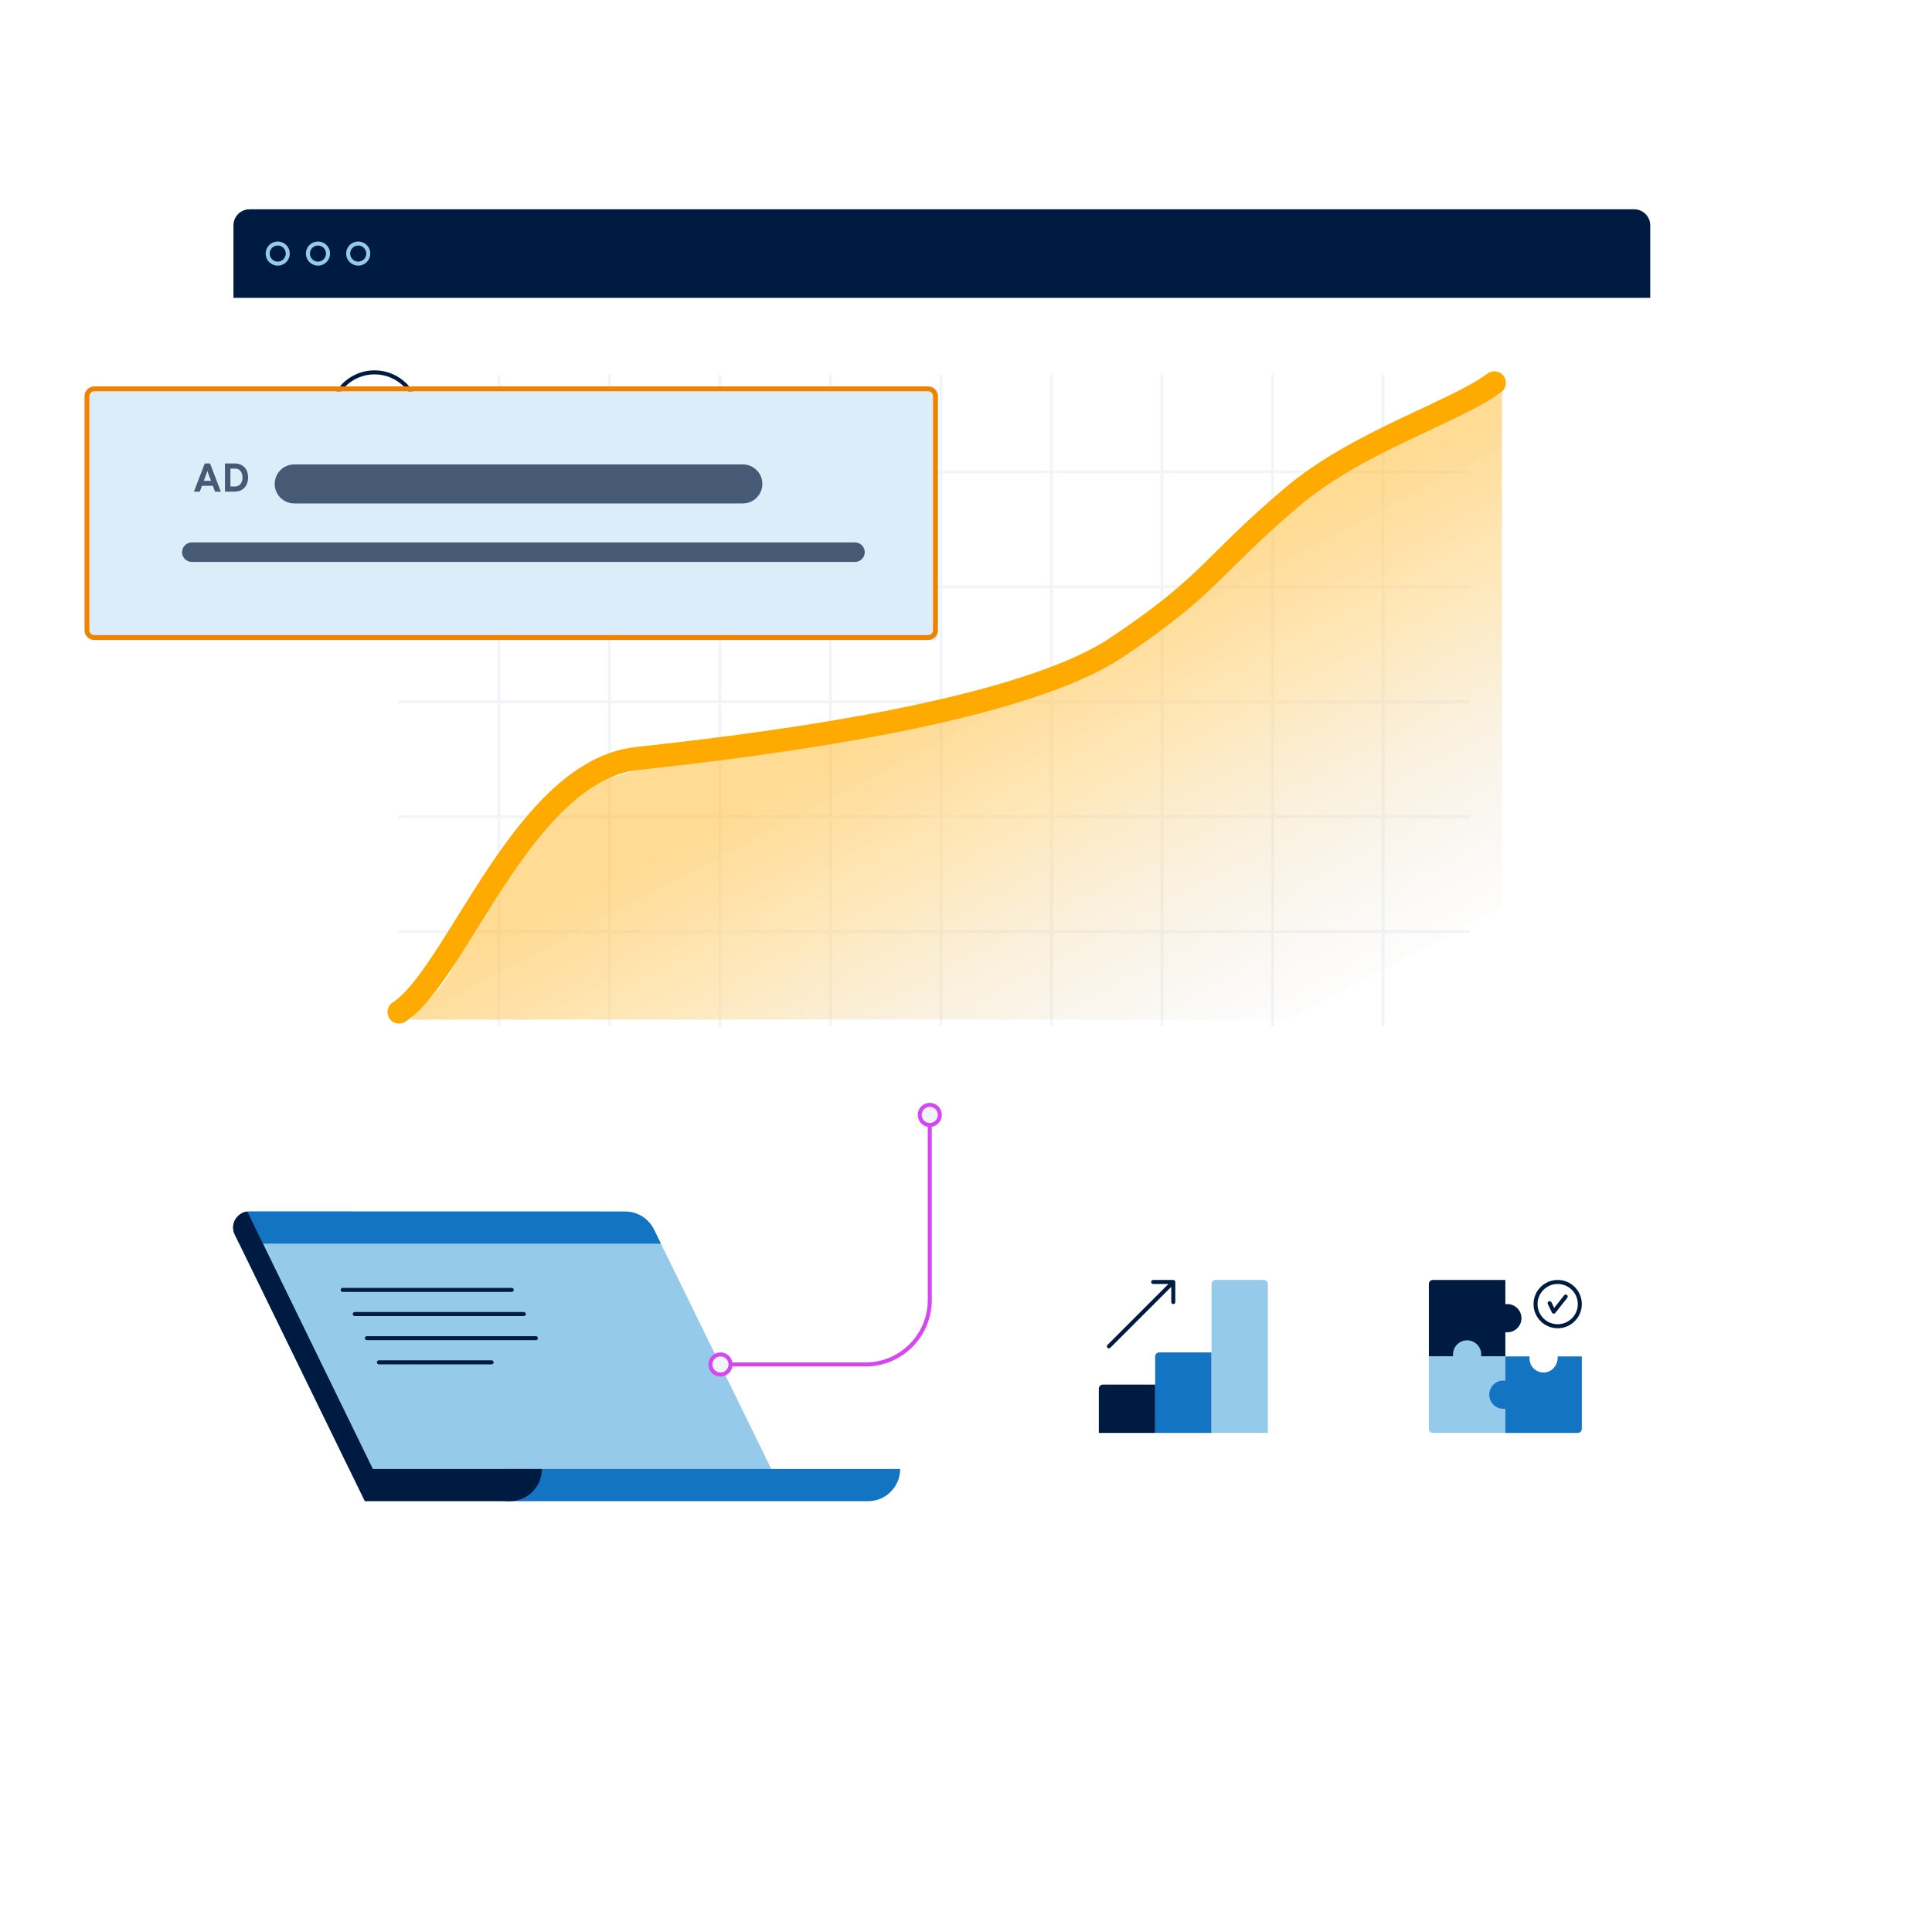 <?xml version="1.0" encoding="UTF-8"?>
<svg xmlns="http://www.w3.org/2000/svg" width="480" height="480" viewBox="0 0 480 480" fill="none">
  <g filter="url(#filter0_d_388_1538)">
    <path d="M410 69V273C410 275.21 408.21 277 406 277H62C59.79 277 58 275.21 58 273V69H410Z" fill="white"></path>
    <path d="M62 47H406C408.21 47 410 48.79 410 51V69H58V51C58 48.79 59.79 47 62 47Z" fill="#001B41"></path>
    <path d="M69 60.5C70.381 60.5 71.5 59.381 71.5 58C71.5 56.619 70.381 55.5 69 55.5C67.619 55.5 66.5 56.619 66.5 58C66.5 59.381 67.619 60.5 69 60.5Z" stroke="#95CAEB"></path>
    <path d="M79 60.5C80.381 60.5 81.5 59.381 81.5 58C81.5 56.619 80.381 55.5 79 55.5C77.619 55.5 76.5 56.619 76.5 58C76.5 59.381 77.619 60.5 79 60.5Z" stroke="#95CAEB"></path>
    <path d="M89 60.5C90.381 60.5 91.5 59.381 91.5 58C91.5 56.619 90.381 55.5 89 55.5C87.619 55.5 86.5 56.619 86.5 58C86.5 59.381 87.619 60.5 89 60.5Z" stroke="#95CAEB"></path>
  </g>
  <rect x="98.927" y="116.891" width="266.263" height="0.714" rx="0.357" fill="#F2F5F8"></rect>
  <rect x="98.927" y="145.445" width="266.263" height="0.714" rx="0.357" fill="#F2F5F8"></rect>
  <rect x="98.927" y="174" width="266.263" height="0.714" rx="0.357" fill="#F2F5F8"></rect>
  <rect x="98.927" y="202.555" width="266.263" height="0.714" rx="0.357" fill="#F2F5F8"></rect>
  <rect x="98.927" y="231.11" width="266.263" height="0.714" rx="0.357" fill="#F2F5F8"></rect>
  <rect x="123.605" y="93.004" width="0.714" height="161.993" rx="0.357" fill="#F2F5F8"></rect>
  <rect x="151.062" y="93.004" width="0.714" height="161.993" rx="0.357" fill="#F2F5F8"></rect>
  <rect x="178.518" y="93.004" width="0.714" height="161.993" rx="0.357" fill="#F2F5F8"></rect>
  <rect x="205.974" y="93.004" width="0.714" height="161.993" rx="0.357" fill="#F2F5F8"></rect>
  <rect x="233.43" y="93.004" width="0.714" height="161.993" rx="0.357" fill="#F2F5F8"></rect>
  <rect x="260.888" y="93.004" width="0.714" height="161.993" rx="0.357" fill="#F2F5F8"></rect>
  <rect x="288.343" y="93.004" width="0.714" height="161.993" rx="0.357" fill="#F2F5F8"></rect>
  <rect x="315.8" y="93.004" width="0.714" height="161.993" rx="0.357" fill="#F2F5F8"></rect>
  <rect x="343.257" y="93.004" width="0.714" height="161.993" rx="0.357" fill="#F2F5F8"></rect>
  <path d="M113.941 237.384C109.78 247.183 104.498 249.61 101.958 253.322H373.153V96.891C368.072 100.073 352.592 104.528 341.618 108.346C327.901 113.119 313.446 124.302 305.825 137.028C298.204 149.755 292.675 151.807 275.91 162.943C259.144 174.079 210.481 183.986 193.715 183.986C176.95 183.986 155.176 193.239 144.507 194.829C133.838 196.42 117.5 229 113.941 237.384Z" fill="url(#paint0_linear_388_1538)"></path>
  <path d="M99.133 251.439C113.29 242.491 129.901 191.611 158.216 188.453C179.075 186.127 251.267 178.353 277.444 160.836C301.04 145.047 300.483 140.914 320.932 123.545C337.292 109.651 361.307 102.493 371.27 95.125" stroke="#FFAA00" stroke-width="5.725" stroke-linecap="round"></path>
  <path d="M103.848 103.302C103.848 109.259 99.014 114.093 93.057 114.093C87.1 114.093 82.266 109.259 82.266 103.302C82.266 97.345 87.1 92.511 93.057 92.511C99.014 92.511 103.848 97.345 103.848 103.302Z" stroke="#001B41"></path>
  <path d="M89.244 102.914L91.273 106.856L96.87 99.777" stroke="#001B41" stroke-linecap="round" stroke-linejoin="round"></path>
  <path d="M222.553 106.18C224.136 106.18 225.431 104.885 225.431 103.302C225.431 101.719 224.136 100.424 222.553 100.424H118.956C117.374 100.424 116.079 101.719 116.079 103.302C116.079 104.885 117.374 106.18 118.956 106.18H222.553Z" fill="#95CAEB"></path>
  <path d="M103.848 132.079C103.848 138.036 99.014 142.87 93.057 142.87C87.1 142.87 82.266 138.036 82.266 132.079C82.266 126.122 87.1 121.288 93.057 121.288C99.014 121.288 103.848 126.122 103.848 132.079Z" stroke="#001B41"></path>
  <path d="M89.244 131.69L91.273 135.633L96.87 128.554" stroke="#001B41" stroke-linecap="round" stroke-linejoin="round"></path>
  <path d="M222.553 134.957C224.136 134.957 225.431 133.662 225.431 132.079C225.431 130.496 224.136 129.201 222.553 129.201H118.956C117.374 129.201 116.079 130.496 116.079 132.079C116.079 133.662 117.374 134.957 118.956 134.957H222.553Z" fill="#95CAEB"></path>
  <path d="M155.31 301L61.93 300.98C58.97 300.98 57.04 304.08 58.33 306.73L86.74 364.98H191.64L162.48 305.48C161.14 302.74 158.35 301 155.3 301H155.31Z" fill="#95CAEB"></path>
  <path d="M125.64 364.97H223.64C223.64 369.39 220.06 372.97 215.64 372.97H125.64V364.97Z" fill="#1474C4"></path>
  <path d="M162.49 305.48C161.15 302.74 158.36 301 155.31 301L61.93 300.98C58.97 300.98 57.04 304.08 58.33 306.73L59.43 308.98H164.2L162.49 305.48Z" fill="#1474C4"></path>
  <path d="M92.64 364.97L61.45 301C58.77 301.31 57.11 304.21 58.33 306.72L90.64 372.97H126.64C131.06 372.97 134.64 369.39 134.64 364.97H92.64Z" fill="#001B41"></path>
  <path d="M85.14 320.47H127.14" stroke="#001B41" stroke-miterlimit="10" stroke-linecap="round"></path>
  <path d="M88.14 326.47H130.14" stroke="#001B41" stroke-miterlimit="10" stroke-linecap="round"></path>
  <path d="M91.14 332.47H133.14" stroke="#001B41" stroke-miterlimit="10" stroke-linecap="round"></path>
  <path d="M94.14 338.47H122.14" stroke="#001B41" stroke-miterlimit="10" stroke-linecap="round"></path>
  <g filter="url(#filter1_d_388_1538)">
    <path d="M406 301H342C339.791 301 338 302.791 338 305V369C338 371.209 339.791 373 342 373H406C408.209 373 410 371.209 410 369V305C410 302.791 408.209 301 406 301Z" fill="white"></path>
  </g>
  <g clip-path="url(#clip0_388_1538)">
    <path d="M386.028 326.378C386.01 326.378 385.992 326.378 385.974 326.375C385.803 326.356 385.654 326.251 385.578 326.097L384.55 323.988C384.429 323.739 384.531 323.44 384.78 323.32C385.026 323.2 385.326 323.3 385.448 323.55L386.128 324.945L388.607 321.813C388.78 321.595 389.094 321.56 389.31 321.731C389.526 321.902 389.563 322.217 389.392 322.433L386.42 326.189C386.324 326.31 386.179 326.379 386.027 326.379L386.028 326.378ZM393 324C393 320.691 390.309 318 387 318C383.691 318 381 320.691 381 324C381 327.309 383.691 330 387 330C390.309 330 393 327.309 393 324ZM392 324C392 326.757 389.757 329 387 329C384.243 329 382 326.757 382 324C382 321.243 384.243 319 387 319C389.757 319 392 321.243 392 324Z" fill="#001B41"></path>
    <path d="M374.5 324H374V318H356C355.448 318 355 318.448 355 319V337H374V331H374.5C376.433 331 378 329.433 378 327.5C378 325.567 376.433 324 374.5 324Z" fill="#001B41"></path>
    <path d="M368 337V336.5C368 334.567 366.433 333 364.5 333C362.567 333 361 334.567 361 336.5V337H355V355C355 355.552 355.448 356 356 356H374V337H368Z" fill="#95CAEB"></path>
    <path d="M387 337V337.302C387 339.197 385.581 340.896 383.688 340.995C381.67 341.101 380 339.495 380 337.5V337H374V343H373.5C371.567 343 370 344.567 370 346.5C370 348.433 371.567 350 373.5 350H374V356H392C392.552 356 393 355.552 393 355V337H387Z" fill="#1474C4"></path>
  </g>
  <g filter="url(#filter2_d_388_1538)">
    <path d="M326 301H262C259.791 301 258 302.791 258 305V369C258 371.209 259.791 373 262 373H326C328.209 373 330 371.209 330 369V305C330 302.791 328.209 301 326 301Z" fill="white"></path>
  </g>
  <mask id="mask0_388_1538" style="mask-type:luminance" maskUnits="userSpaceOnUse" x="270" y="313" width="48" height="48">
    <path d="M318 313H270V361H318V313Z" fill="white"></path>
  </mask>
  <g mask="url(#mask0_388_1538)">
</g>
  <g clip-path="url(#clip1_388_1538)">
    <path d="M288 336H301V356H287V337C287 336.448 287.448 336 288 336Z" fill="#1474C4"></path>
    <path d="M274 344H287V356H273V345C273 344.448 273.448 344 274 344Z" fill="#001B41"></path>
    <path d="M302 318H314C314.552 318 315 318.448 315 319V356H301V319C301 318.448 301.448 318 302 318Z" fill="#95CAEB"></path>
    <path d="M291.962 318.309C291.911 318.187 291.814 318.089 291.691 318.038C291.63 318.013 291.565 318 291.5 318H286.5C286.224 318 286 318.224 286 318.5C286 318.776 286.224 319 286.5 319H290.293L275.147 334.146C274.952 334.341 274.952 334.658 275.147 334.853C275.245 334.951 275.373 334.999 275.501 334.999C275.629 334.999 275.757 334.95 275.855 334.853L291.001 319.707V323.5C291.001 323.776 291.225 324 291.501 324C291.777 324 292.001 323.776 292.001 323.5V318.5C292.001 318.435 291.987 318.37 291.962 318.309Z" fill="#001B41"></path>
  </g>
  <path d="M231 277V323C231 331.84 223.84 339 215 339H179" stroke="#D746F5"></path>
  <path d="M231 279.5C232.381 279.5 233.5 278.381 233.5 277C233.5 275.619 232.381 274.5 231 274.5C229.619 274.5 228.5 275.619 228.5 277C228.5 278.381 229.619 279.5 231 279.5Z" fill="#F2F5F8" stroke="#D746F5"></path>
  <path d="M179 341.5C180.381 341.5 181.5 340.381 181.5 339C181.5 337.619 180.381 336.5 179 336.5C177.619 336.5 176.5 337.619 176.5 339C176.5 340.381 177.619 341.5 179 341.5Z" fill="#F2F5F8" stroke="#D746F5"></path>
  <g filter="url(#filter3_d_388_1538)">
    <path d="M22.211 93.212C22.211 92.659 22.659 92.212 23.211 92.212H232.019C232.571 92.212 233.019 92.659 233.019 93.212V153C233.019 153.552 232.571 154 232.019 154H23.211C22.659 154 22.211 153.552 22.211 153V93.212Z" fill="#DBEDF8"></path>
    <path d="M230.596 92.212C231.262 92.212 231.808 92.757 231.808 93.423V151.577C231.808 152.243 231.262 152.788 230.596 152.788H23.423C22.757 152.788 22.212 152.243 22.212 151.577V93.423C22.212 92.757 22.757 92.212 23.423 92.212H230.596ZM230.596 91H23.423C22.09 91 21 92.09 21 93.423V151.577C21 152.91 22.09 154 23.423 154H230.596C231.929 154 233.019 152.91 233.019 151.577V93.423C233.019 92.09 231.929 91 230.596 91Z" fill="#EF8300"></path>
    <path d="M47.654 129.769H212.423C213.756 129.769 214.846 130.86 214.846 132.192C214.846 133.525 213.756 134.615 212.423 134.615H47.654C46.321 134.615 45.231 133.525 45.231 132.192C45.231 130.86 46.321 129.769 47.654 129.769Z" fill="#465A75"></path>
    <path d="M73.096 110.385H184.558C187.235 110.385 189.404 112.553 189.404 115.231C189.404 117.908 187.235 120.077 184.558 120.077H73.096C70.419 120.077 68.25 117.908 68.25 115.231C68.25 112.553 70.419 110.385 73.096 110.385Z" fill="#465A75"></path>
    <path d="M53.416 117.144L52.876 115.694H50.176L49.636 117.144H48.186L50.866 110.144H52.186L54.866 117.144H53.416ZM52.436 114.464L51.746 112.644C51.676 112.464 51.576 112.194 51.526 112.014C51.476 112.194 51.376 112.464 51.306 112.644L50.616 114.464H52.436ZM55.893 110.144H58.253C60.703 110.144 61.643 111.904 61.643 113.644C61.643 115.244 60.783 117.144 58.213 117.144H55.893V110.144ZM58.373 115.864C59.753 115.864 60.243 114.674 60.243 113.644C60.243 112.554 59.713 111.424 58.483 111.424H57.243V115.864H58.373Z" fill="#465A75"></path>
  </g>
  <defs>
    <filter id="filter0_d_388_1538" x="38" y="32" width="392" height="270" filterUnits="userSpaceOnUse" color-interpolation-filters="sRGB">
      <feFlood flood-opacity="0" result="BackgroundImageFix"></feFlood>
      <feColorMatrix in="SourceAlpha" type="matrix" values="0 0 0 0 0 0 0 0 0 0 0 0 0 0 0 0 0 0 127 0" result="hardAlpha"></feColorMatrix>
      <feOffset dy="5"></feOffset>
      <feGaussianBlur stdDeviation="10"></feGaussianBlur>
      <feColorMatrix type="matrix" values="0 0 0 0 0.008 0 0 0 0 0.063 0 0 0 0 0.169 0 0 0 0.15 0"></feColorMatrix>
      <feBlend mode="normal" in2="BackgroundImageFix" result="effect1_dropShadow_388_1538"></feBlend>
      <feBlend mode="normal" in="SourceGraphic" in2="effect1_dropShadow_388_1538" result="shape"></feBlend>
    </filter>
    <filter id="filter1_d_388_1538" x="318" y="286" width="112" height="112" filterUnits="userSpaceOnUse" color-interpolation-filters="sRGB">
      <feFlood flood-opacity="0" result="BackgroundImageFix"></feFlood>
      <feColorMatrix in="SourceAlpha" type="matrix" values="0 0 0 0 0 0 0 0 0 0 0 0 0 0 0 0 0 0 127 0" result="hardAlpha"></feColorMatrix>
      <feOffset dy="5"></feOffset>
      <feGaussianBlur stdDeviation="10"></feGaussianBlur>
      <feColorMatrix type="matrix" values="0 0 0 0 0.008 0 0 0 0 0.063 0 0 0 0 0.169 0 0 0 0.15 0"></feColorMatrix>
      <feBlend mode="normal" in2="BackgroundImageFix" result="effect1_dropShadow_388_1538"></feBlend>
      <feBlend mode="normal" in="SourceGraphic" in2="effect1_dropShadow_388_1538" result="shape"></feBlend>
    </filter>
    <filter id="filter2_d_388_1538" x="238" y="286" width="112" height="112" filterUnits="userSpaceOnUse" color-interpolation-filters="sRGB">
      <feFlood flood-opacity="0" result="BackgroundImageFix"></feFlood>
      <feColorMatrix in="SourceAlpha" type="matrix" values="0 0 0 0 0 0 0 0 0 0 0 0 0 0 0 0 0 0 127 0" result="hardAlpha"></feColorMatrix>
      <feOffset dy="5"></feOffset>
      <feGaussianBlur stdDeviation="10"></feGaussianBlur>
      <feColorMatrix type="matrix" values="0 0 0 0 0.008 0 0 0 0 0.063 0 0 0 0 0.169 0 0 0 0.15 0"></feColorMatrix>
      <feBlend mode="normal" in2="BackgroundImageFix" result="effect1_dropShadow_388_1538"></feBlend>
      <feBlend mode="normal" in="SourceGraphic" in2="effect1_dropShadow_388_1538" result="shape"></feBlend>
    </filter>
    <filter id="filter3_d_388_1538" x="1" y="76" width="252.019" height="103" filterUnits="userSpaceOnUse" color-interpolation-filters="sRGB">
      <feFlood flood-opacity="0" result="BackgroundImageFix"></feFlood>
      <feColorMatrix in="SourceAlpha" type="matrix" values="0 0 0 0 0 0 0 0 0 0 0 0 0 0 0 0 0 0 127 0" result="hardAlpha"></feColorMatrix>
      <feOffset dy="5"></feOffset>
      <feGaussianBlur stdDeviation="10"></feGaussianBlur>
      <feComposite in2="hardAlpha" operator="out"></feComposite>
      <feColorMatrix type="matrix" values="0 0 0 0 0.008 0 0 0 0 0.063 0 0 0 0 0.169 0 0 0 0.15 0"></feColorMatrix>
      <feBlend mode="normal" in2="BackgroundImageFix" result="effect1_dropShadow_388_1538"></feBlend>
      <feBlend mode="normal" in="SourceGraphic" in2="effect1_dropShadow_388_1538" result="shape"></feBlend>
    </filter>
    <linearGradient id="paint0_linear_388_1538" x1="220.632" y1="180.114" x2="272.18" y2="278.492" gradientUnits="userSpaceOnUse">
      <stop stop-color="#FFBA32" stop-opacity="0.53"></stop>
      <stop offset="0.344" stop-color="#FDD37F" stop-opacity="0.52"></stop>
      <stop offset="1" stop-color="#DDD6C9" stop-opacity="0.05"></stop>
      <stop offset="1" stop-color="#D9D9D9" stop-opacity="0"></stop>
    </linearGradient>
    <clipPath id="clip0_388_1538">
      <rect width="48" height="48" fill="white" transform="translate(350 313)"></rect>
    </clipPath>
    <clipPath id="clip1_388_1538">
      <rect width="48" height="48" fill="white" transform="translate(270 313)"></rect>
    </clipPath>
  </defs>
</svg>
